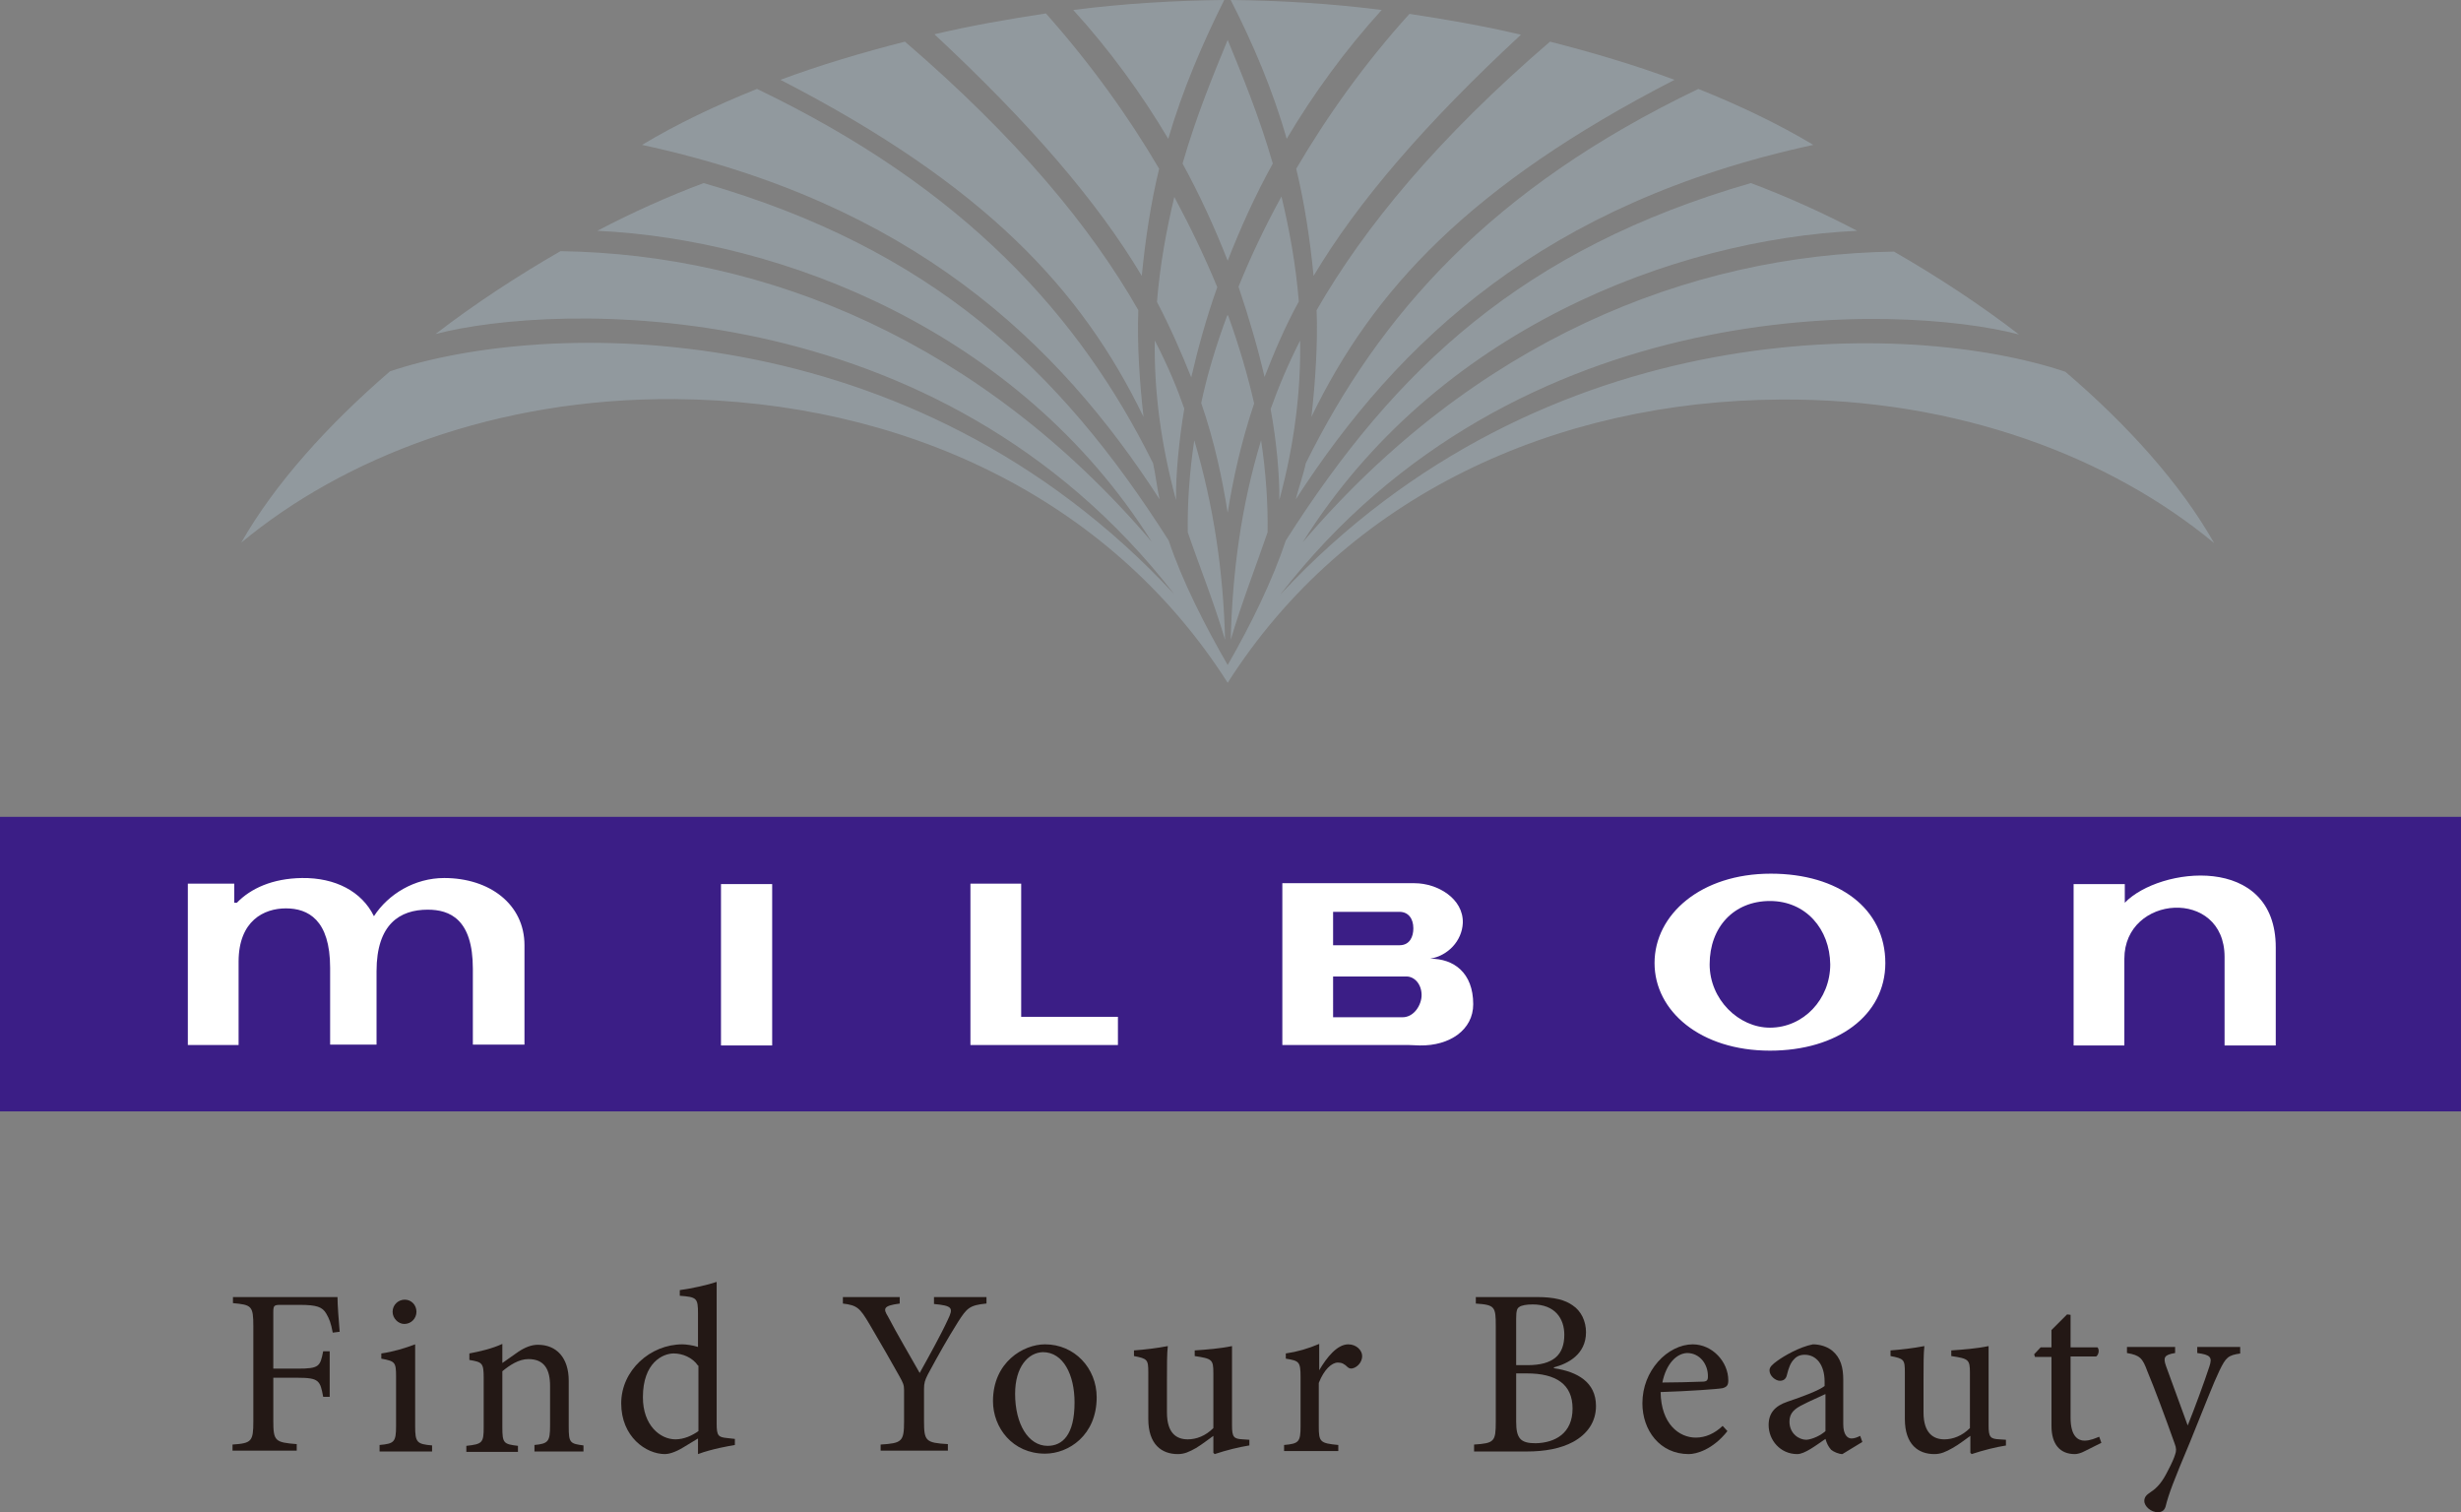 <?xml version="1.0" encoding="utf-8"?>
<!-- Generator: Adobe Illustrator 28.2.0, SVG Export Plug-In . SVG Version: 6.00 Build 0)  -->
<svg version="1.1" id="レイヤー_1" xmlns="http://www.w3.org/2000/svg" xmlns:xlink="http://www.w3.org/1999/xlink" x="0px"
	 y="0px" viewBox="0 0 567.3 348.6" style="enable-background:new 0 0 567.3 348.6;" xml:space="preserve">
<rect x="0" y="0" width="567.3" height="348.6" fill="#808080" stroke="none"/>
<style type="text/css">
	.st0{fill:#91999E;}
	.st1{fill:#3B1E86;}
	.st2{fill:#FFFFFF;}
	.st3{fill:#231815;}
</style>
<g>
	<g>
		<path class="st0" d="M269.3,32c-6.1-10.3-13.6-20.6-21.9-29.7c11.7-1.5,23.8-2.2,34.8-2.3C277.3,9.8,272.6,20.7,269.3,32"/>
		<path class="st0" d="M267.2,38.9C267.1,39,267.2,38.9,267.2,38.9"/>
		<path class="st0" d="M267.2,38.9c-1.9,7.8-3.2,16.4-4,24.7C253,46.5,237.5,28.5,215.4,7.9c8.5-2,17.1-3.5,25.7-4.8
			C251.4,14.7,260.1,26.8,267.2,38.9"/>
		<path class="st0" d="M262.4,71.5c-0.3,7.7,0.3,16.7,1.2,24.6c-14.2-29.3-36.5-53.4-83.7-77.7c9.1-3.4,18.9-6.3,28.7-8.8
			C234.3,31.7,251.4,52.2,262.4,71.5"/>
		<path class="st0" d="M267.3,115.1c-0.5-2.1-1-6.2-1.5-8.3c-17-34.3-43.6-63.4-91.3-86.3C165,24.3,156,28.6,148,33.4
			C209.9,46.8,243.6,78.4,267.3,115.1"/>
		<path class="st0" d="M296.6,32c6.1-10.3,13.6-20.6,21.9-29.7c-11.7-1.5-23.8-2.2-34.8-2.3C288.7,9.8,293.4,20.7,296.6,32"/>
		<path class="st0" d="M298.8,38.9C298.8,39,298.8,38.9,298.8,38.9"/>
		<path class="st0" d="M298.8,38.9c1.9,7.8,3.2,16.4,4,24.7c10.2-17.1,25.7-35.1,47.8-55.6c-8.5-2-17.1-3.5-25.7-4.8
			C314.5,14.7,305.9,26.8,298.8,38.9"/>
		<path class="st0" d="M303.5,71.5c0.3,7.7-0.3,16.7-1.2,24.6c14.2-29.3,36.5-53.4,83.7-77.7c-9.1-3.4-18.9-6.3-28.7-8.8
			C331.6,31.7,314.6,52.2,303.5,71.5"/>
		<path class="st0" d="M298.7,115.1c0.5-2.1,1.9-6.2,2.3-8.3c17-34.3,42.7-63.4,90.5-86.3c9.5,3.8,18.5,8.1,26.5,12.9
			C356.1,46.8,322.4,78.4,298.7,115.1"/>
		<path class="st0" d="M283,157.4c27.4-43.1,75.6-65,127.4-65.3c41.2-0.3,76.4,13.5,100,33.1c-7.7-13.6-19.8-27.1-34.3-39.5
			c-35.7-12-120.2-14-181,51.4c54.6-70.6,143.2-67.1,170.3-60c-9.1-7-18.9-13.4-28.8-19.1c-47.5,0.7-96.9,20.8-136.3,67
			C331,76,385.9,55.2,428.1,53.2c-8.2-4.3-16.5-8-24.5-11c-52.5,15.2-81.9,42.6-107.2,82.4c-3.1,9.3-8.1,19.5-13.4,28.7
			c-5.3-9.2-10.5-19.4-13.6-28.7c-25.3-39.8-54.7-67.2-107.2-82.4c-8,3-16.3,6.7-24.5,11c42.3,2,97.1,22.9,127.8,71.7
			c-39.4-46.2-88.8-66.3-136.3-67c-9.9,5.7-19.7,12.1-28.8,19.1c27.1-7.1,115.7-10.6,170.3,60C210,71.6,125.6,73.6,89.9,85.6
			c-14.4,12.4-26.6,26-34.3,39.5c23.6-19.6,58.8-33.4,100-33.1C207.4,92.4,255.6,114.3,283,157.4"/>
		<path class="st0" d="M283,60.1c2.9-7.4,6.3-15,10.4-22.4C290.2,26.6,286.2,17,283,9.2c-3.2,7.8-7.2,17.4-10.4,28.5
			C276.7,45.2,280.1,52.7,283,60.1"/>
		<path class="st0" d="M274.6,87c1.5-6.5,3.5-13.8,6-20.8c-2.8-6.8-6.1-13.7-9.9-20.8c-1.8,7.5-3.3,15.6-4,24.2
			C269.8,75.5,272.4,81.5,274.6,87"/>
		<path class="st0" d="M273,94.2c-1.2,7.1-2,15.3-1.9,21.1c-3.5-12.9-5.1-25.3-4.9-36.8C269.3,84.5,271.4,89.6,273,94.2"/>
		<path class="st0" d="M294.9,115.3c3.5-12.9,5-25.3,4.8-36.8c-2.7,5.3-4.9,10.5-6.8,15.8C294.2,101.3,295,109.5,294.9,115.3"/>
		<path class="st0" d="M292.2,122.7c-2.6,7.6-6,16.3-8.5,24.8c0.4-15.7,2.4-30.8,7-46C291.8,108.8,292.3,115.9,292.2,122.7"/>
		<path class="st0" d="M273.8,122.7c-0.1-6.7,0.4-13.9,1.5-21.2c4.5,15.2,6.7,30.3,7.1,46C279.9,139,276.4,130.3,273.8,122.7"/>
		<path class="st0" d="M283.1,72.7c2.5,7,4.5,13.7,6,20.3c-3,8.9-4.9,17.6-6.1,25.2c-1.2-7.6-3-16.3-6.1-25.3
			c1.4-6.6,3.4-13.2,6-20.2"/>
		<path class="st0" d="M291.5,86.9c2.1-5.4,4.7-11.6,7.9-17.4c-0.7-8.6-2.2-16.7-4-24.2c-3.9,7.1-7.2,14.1-9.9,20.8
			C287.9,73.2,290,80.4,291.5,86.9"/>
	</g>
	<rect y="188.3" class="st1" width="567.3" height="67.9"/>
	<g>
		<rect x="166.2" y="203.8" class="st2" width="11.8" height="37.2"/>
		<polyline class="st2" points="257.7,234.4 257.7,240.9 223.7,240.9 223.7,203.7 235.4,203.7 235.4,234.4 257.7,234.4 		"/>
		<path class="st2" d="M408,207.7c-8.3,0-13.9,6-13.9,14.6c0,8.1,6.7,14.6,13.9,14.6c7.7,0,13.9-6.5,13.9-14.6
			C421.8,214.2,416.3,207.7,408,207.7 M434.6,222c0,12.1-11.1,20.2-26.6,20.2c-16,0-26.6-9.1-26.6-20.2c0-11.2,10.7-20.6,26.8-20.6
			C423.8,201.4,434.6,209.4,434.6,222z"/>
		<path class="st2" d="M524.6,218.4V241h-11.8v-20.4c0-16-23.1-14.4-23.1,0.4l0,0.4V241H478v-37.2h11.8v4.3
			C497.8,199.8,524.6,196.7,524.6,218.4"/>
		<path class="st2" d="M307.3,225.1h16.9c1.9,0,3.5,1.8,3.5,4.3c0,2.2-1.7,5.1-4.4,5.1h-16V225.1 M307.3,210.2h15.3
			c2,0,3.2,1.5,3.2,3.8c0,1.9-0.8,3.9-3.2,3.9h-15.3V210.2z M339.6,231.5c0-7.3-4.5-10.5-9.9-10.5c4.1-0.7,7.3-4.1,7.5-8.2
			c0.2-5.7-5.9-9.2-11.1-9.2c-0.1,0,0,0-0.1,0h-30.4v6.5h0v8.4h0v6.5h0v9.4h0v6.5h29.1l2.6,0.1C334.2,241.1,339.6,237.4,339.6,231.5
			z"/>
		<path class="st2" d="M120.8,240.8H109v-17.5c0-11.4-5.3-13.6-10.4-13.6c-6.4,0-11.8,3.3-11.8,14.2v16.9H76.1l0-17.7
			c0-11.1-5.1-13.7-10.2-13.7c-5,0-10.9,2.8-10.9,12.3l0,19.2H43.3v-37.2h10.7v4.4l0.6,0c3.2-3.3,8.2-5.6,15-5.7
			c7.7-0.1,13.8,3.1,16.6,8.8c3.3-5.1,9.4-8.8,16.2-8.8c10.4,0,18.5,6,18.5,15.5V240.8"/>
	</g>
	<g>
		<path class="st3" d="M76.7,307.2c-0.4-2.2-0.8-3.2-1.5-4.4c-0.9-1.5-2.1-2-6.2-2h-4.2c-1.6,0-1.8,0.1-1.8,1.7v13h5.6
			c5,0,5.2-0.5,5.9-4h1.5v10.5h-1.5c-0.7-3.7-0.9-4.4-5.9-4.4H63v9.9c0,4.7,0.4,5,5.4,5.4v1.5H53.6V333c4.4-0.3,4.8-0.7,4.8-5.4
			v-21.8c0-4.8-0.4-5-4.7-5.4V299h24.1c0,2,0.3,5.5,0.5,8L76.7,307.2z"/>
		<path class="st3" d="M87.5,334.5v-1.4c3.4-0.3,3.8-0.7,3.8-4.4v-11.3c0-3.4-0.2-3.6-3.4-4.2V312c2.8-0.4,5.4-1.2,7.8-2.1v18.9
			c0,3.7,0.4,4.1,3.9,4.4v1.4H87.5z M90.5,302.4c0-1.6,1.3-2.8,2.8-2.8c1.5,0,2.7,1.2,2.7,2.8c0,1.5-1.2,2.8-2.8,2.8
			C91.8,305.2,90.5,303.9,90.5,302.4z"/>
		<path class="st3" d="M123.2,334.5v-1.4c3.2-0.3,3.6-0.8,3.6-4.5v-9.1c0-3.8-1.3-6.2-5-6.2c-2.2,0-4.3,1.4-6,2.8v12.9
			c0,3.7,0.3,3.9,3.6,4.3v1.4h-11.9v-1.4c3.7-0.4,4-0.7,4-4.3v-11.3c0-3.5-0.3-3.7-3.3-4.2V312c2.6-0.5,5.2-1.1,7.6-2.2v4.4
			c1.1-0.8,2.3-1.6,3.7-2.6c1.5-1,3-1.6,4.5-1.6c4.3,0,7.1,3,7.1,8.3v10.6c0,3.7,0.3,3.9,3.4,4.3v1.4H123.2z"/>
		<path class="st3" d="M169.4,333.1c-1.2,0.2-5.3,0.9-8.5,2.1v-3.6l-3.3,2c-2.1,1.3-3.6,1.6-4.3,1.6c-4.4,0-10.1-4-10.1-11.7
			c0-7.6,6.7-13.6,14.1-13.6c0.8,0,2.4,0.2,3.6,0.6v-7.7c0-3.6-0.3-3.8-4.2-4.1v-1.3c2.9-0.4,6.5-1.2,8.5-1.9v32.7
			c0,2.8,0.4,3.1,2.4,3.3l1.8,0.2V333.1z M160.9,314.8c-1.3-1.9-3.6-2.8-5.6-2.8c-2.5,0-7.1,2.1-7.1,10.1c0,6.5,4,9.7,7.5,9.7
			c2,0,3.9-0.9,5.3-1.9V314.8z"/>
		<path class="st3" d="M227.3,300.5c-3.8,0.4-4.4,1-6.5,4.3c-2.5,4-4.3,7.2-6.9,12c-0.7,1.4-0.9,2-0.9,3.4v7.4c0,4.6,0.4,5,5.5,5.3
			v1.5H203V333c4.9-0.3,5.4-0.7,5.4-5.3v-7.3c0-1.1-0.2-1.6-1.1-3.2c-1.9-3.4-3.9-6.9-6.9-12c-2.2-3.7-2.8-4.3-6.1-4.7V299h13.1v1.5
			c-3.9,0.5-3.8,1.2-2.7,3c2.3,4.4,5,8.9,7.3,13c2-3.6,5-9,6.5-12.3c1.3-2.7,1.1-3.2-3.2-3.6V299h12.1V300.5z"/>
		<path class="st3" d="M252.8,322.1c0,8.8-6.5,13-11.9,13c-7.5,0-12-6-12-12.1c0-9,7-13.1,12-13.1
			C247.7,309.9,252.8,315.4,252.8,322.1z M234,321.3c0,6.9,3,12,7.5,12c3.4,0,6.2-2.5,6.2-10c0-6.4-2.6-11.6-7.3-11.6
			C237,311.8,234,315.1,234,321.3z"/>
		<path class="st3" d="M288,333.2c-2.5,0.4-5.3,1.1-8,2l-0.3-0.3V331c-1.3,0.9-2.5,1.9-4,2.8c-1.6,0.9-2.7,1.4-4.2,1.4
			c-3.7,0-6.8-2.2-6.8-8.1v-10.7c0-3-0.2-3.2-3.3-3.8v-1.3c2.6-0.2,5.2-0.5,7.8-1c-0.2,1.7-0.2,4.3-0.2,8v7.3c0,4.9,2.3,6.2,4.8,6.2
			c2,0,4.1-0.8,5.9-2.6v-12.7c0-3.1-0.3-3.3-4.3-3.9v-1.3c2.8-0.2,5.7-0.4,8.6-1v18.3c0,2.7,0.4,3.1,2.5,3.2l1.5,0.1V333.2z"/>
		<path class="st3" d="M304.2,315.7c1.6-2.7,4-5.8,6.6-5.8c1.9,0,3.2,1.4,3.2,2.7c0,1.1-0.7,2.2-1.8,2.7c-0.7,0.3-1.1,0.2-1.5-0.1
			c-0.8-0.8-1.4-1.1-2.3-1.1c-1.4,0-3.2,1.6-4.4,4.7v10c0,3.6,0.3,3.9,4.5,4.3v1.4H296v-1.4c3.4-0.3,3.8-0.7,3.8-4.3v-11.3
			c0-3.6-0.3-3.8-3.4-4.3V312c2.7-0.4,5.1-1.1,7.7-2.2v6H304.2z"/>
		<path class="st3" d="M358.2,315.4c5.4,0.8,9.7,3.2,9.7,8.7c0,3.7-2,6.5-5.3,8.3c-2.8,1.5-6.4,2.2-10.7,2.2h-12.1V333
			c4.7-0.3,5-0.7,5-5.3v-22c0-4.5-0.2-4.9-4.6-5.2V299h14.1c4.1,0,6.5,0.7,8.2,1.9c2,1.3,3.1,3.7,3.1,6.2c0,5.2-4.3,7.3-7.4,8.1
			V315.4z M352.1,314.7c6,0,8.5-2.4,8.5-7c0-3.7-2.1-7-7.3-7c-1.4,0-2.6,0.2-3.1,0.6c-0.5,0.3-0.7,0.9-0.7,2.7v10.7H352.1z
			 M349.5,327.7c0,3.9,1,5,4.5,5c4.5-0.1,8.5-2.3,8.5-8c0-5.6-3.8-8.1-10.5-8.1h-2.5V327.7z"/>
		<path class="st3" d="M398.2,329.9c-3.4,4.3-7.2,5.3-8.9,5.3c-6.7,0-10.7-5.5-10.7-11.7c0-3.8,1.4-7.1,3.6-9.6c2.2-2.5,5.2-4,8-4
			c4.5,0,8.2,4,8.2,8.3c0,1.1-0.3,1.5-1.3,1.8c-0.9,0.2-7.8,0.7-14.3,0.9c0.1,7.4,4.3,10.5,8.1,10.5c2.2,0,4.3-0.9,6.2-2.7
			L398.2,329.9z M383.2,318.7c3.1,0,6.1-0.1,9.2-0.2c1,0,1.3-0.3,1.3-1.1c0.1-2.8-1.8-5.5-4.8-5.5
			C386.5,312,384.1,314.3,383.2,318.7z"/>
		<path class="st3" d="M424.7,335.2c-0.8,0-2-0.5-2.6-1c-0.7-0.8-1-1.5-1.3-2.5c-2.2,1.5-4.8,3.5-6.5,3.5c-3.9,0-6.6-3.2-6.6-6.7
			c0-2.7,1.4-4.4,4.4-5.4c3.3-1.1,7.3-2.6,8.5-3.6v-1c0-3.9-1.9-6.2-4.6-6.2c-1.1,0-1.9,0.4-2.5,1.1c-0.7,0.7-1.2,1.9-1.6,3.6
			c-0.2,0.9-0.8,1.3-1.6,1.3c-1,0-2.4-1.1-2.4-2.4c0-0.8,0.7-1.4,1.8-2.2c1.5-1.1,5.1-3.2,8.2-3.8c1.6,0,3.3,0.5,4.5,1.5
			c1.9,1.6,2.5,3.8,2.5,6.7v10.2c0,2.5,1,3.3,1.9,3.3c0.7,0,1.4-0.3,2-0.6l0.5,1.4L424.7,335.2z M420.7,321.4
			c-1.2,0.6-3.8,1.7-4.9,2.3c-2.1,1-3.3,2-3.3,4c0,2.8,2.2,4.2,3.9,4.2c1.4-0.1,3.3-1,4.4-2V321.4z"/>
		<path class="st3" d="M462.5,333.2c-2.5,0.4-5.3,1.1-8,2l-0.3-0.3V331c-1.3,0.9-2.5,1.9-4.1,2.8c-1.6,0.9-2.7,1.4-4.2,1.4
			c-3.7,0-6.8-2.2-6.8-8.1v-10.7c0-3-0.2-3.2-3.3-3.8v-1.3c2.6-0.2,5.2-0.5,7.8-1c-0.2,1.7-0.2,4.3-0.2,8v7.3c0,4.9,2.4,6.2,4.8,6.2
			c2,0,4.1-0.8,5.9-2.6v-12.7c0-3.1-0.3-3.3-4.3-3.9v-1.3c2.8-0.2,5.7-0.4,8.6-1v18.3c0,2.7,0.4,3.1,2.5,3.2l1.5,0.1V333.2z"/>
		<path class="st3" d="M480.6,334.5c-0.9,0.5-1.8,0.7-2.3,0.7c-3.4,0-5.4-2.2-5.4-6.5v-15.9h-3.8l-0.2-0.6l1.5-1.6h2.5v-4l3.6-3.6
			l0.8,0.1v7.5h6.2c0.5,0.5,0.3,1.7-0.3,2.1h-5.9v14.1c0,4.4,1.8,5.3,3.2,5.3c1.4,0,2.6-0.6,3.4-0.9l0.5,1.4L480.6,334.5z"/>
		<path class="st3" d="M516.5,312c-2.9,0.4-3.4,0.9-4.9,4c-1.4,2.9-3.1,7.4-6.8,16.5c-3.7,8.8-4.9,11.9-5.6,14.8
			c-0.3,1-1,1.3-1.8,1.3c-1.5,0-3.1-1.3-3.1-2.6c0-0.9,0.5-1.4,1.4-2c1.7-1.1,2.8-2.5,4-4.9c1-1.9,1.5-3.1,1.7-3.8
			c0.3-0.8,0.3-1.5-0.1-2.5c-2.2-6.2-4.7-12.9-6.3-16.7c-1.1-3-1.7-3.7-4.7-4.2v-1.4h11.1v1.4c-2.5,0.4-2.8,1-2.1,3l5,13.7
			c1.5-3.7,3.9-10.2,5-13.6c0.7-2.1,0.3-2.7-2.8-3.1v-1.4h9.9V312z"/>
	</g>
</g>
</svg>
